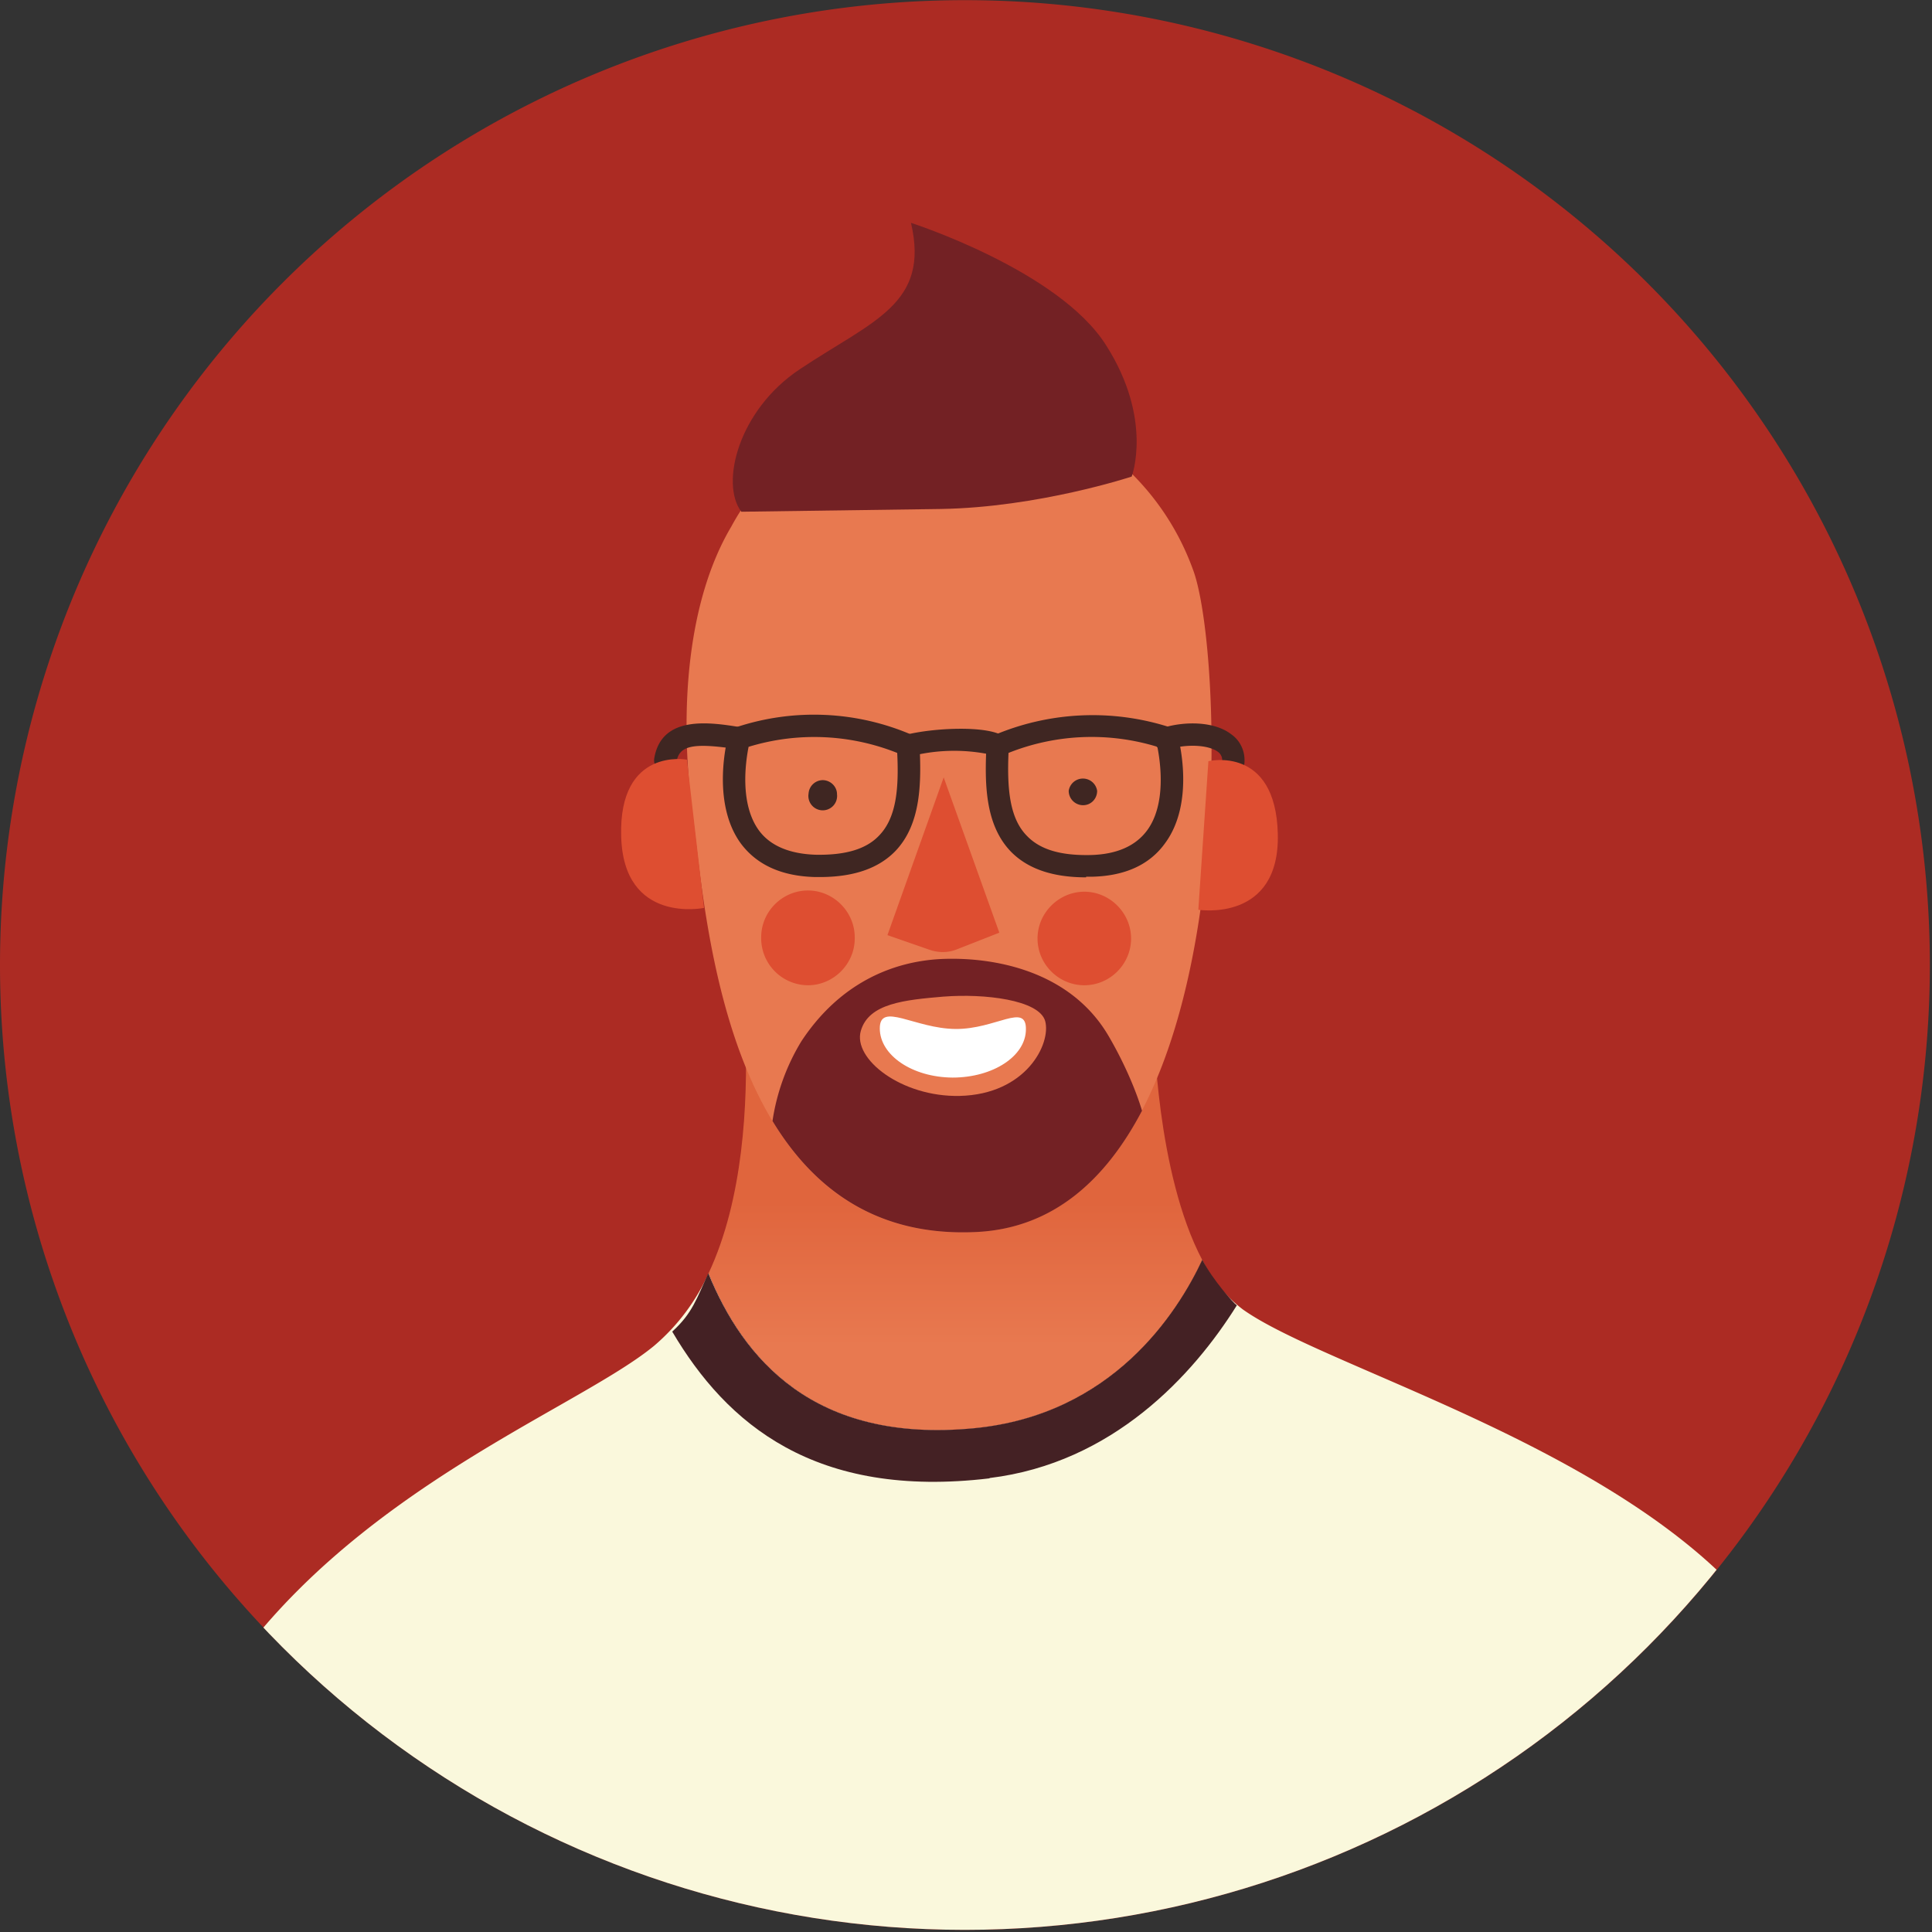 <svg xmlns="http://www.w3.org/2000/svg" xml:space="preserve" style="fill-rule:evenodd;clip-rule:evenodd;stroke-linejoin:round;stroke-miterlimit:2" viewBox="0 0 632 632" width="632" height="632"><rect x="0" y="0" width="632" height="632" fill="#333333" stroke="none"/><path d="M0 0h631.3v631.3H0z" style="fill:none"/><clipPath id="a"><path d="M0 0h631.3v631.3H0z"/></clipPath><g clip-path="url(#a)"><path d="M631.3 315.6a315.6 315.6 0 1 1-631.3.1 315.6 315.6 0 0 1 631.3 0" style="fill:#ac2b23;fill-rule:nonzero"/><clipPath id="b"><path d="M315.6 0a315.6 315.6 0 1 0 0 631.3 315.6 315.6 0 0 0 0-631.3Z"/></clipPath><g clip-path="url(#b)"><path d="M645 763.5H2.3s21-116.7 58.9-193.5S186 463.2 213.9 440.3a67.5 67.5 0 0 0 17.9-23.8c11.2 27.6 34.2 55.8 86.9 50.7 45.2-4.4 66.4-37.5 74.6-55a45.7 45.7 0 0 0 13.2 16.1c28 20 130.5 47 171.6 103.8 49.9 68.8 66.8 231.4 66.8 231.4" style="fill:#faf8dc;fill-rule:nonzero"/></g><path d="M243.9 338.5c.7 22.4-.7 53.7-12.1 78 11.2 27.6 34.2 55.8 86.9 50.7 45.2-4.4 66.5-37.6 74.6-55-15.1-28.6-15.8-75.7-15.8-75.7l-133.6 2Z" style="fill:url(#c);fill-rule:nonzero"/><clipPath id="d"><path d="M315.6 0a315.6 315.6 0 1 0 0 631.3 315.6 315.6 0 0 0 0-631.3Z"/></clipPath><g clip-path="url(#d)"><path d="M323.7 483.5c40.3-4.9 66.6-33.6 80.9-56.5-1-.6-7.8-8.2-11.3-14.9-8.2 17.5-29.4 50.7-74.6 55.1-52.7 5.1-75.7-23-87-50.7-3.8 8.3-5.2 13.1-11.8 19.1 17.8 30.2 46.7 54.8 103.8 48" style="fill:#442124;fill-rule:nonzero"/><path d="M239.2 172.3c-14 23.6-17.3 59.1-12.6 94.4 4.6 35.2 11.3 140.7 93 136.3 87.2-4.6 81.7-188 70.6-216.8a84.9 84.9 0 0 0-84.5-55.8 80 80 0 0 0-66.5 41.9" style="fill:#e87950;fill-rule:nonzero"/><path d="M242.5 167.4c-7-9.3-.9-33.3 19.1-46.6 24-16 42.6-21.3 36.4-47.9 0 0 48.3 15.5 63.8 40 15.5 24.3 8.4 43 8.4 43s-30.6 10.1-62.5 10.6l-65.2.9" style="fill:#732124;fill-rule:nonzero"/><path d="M273.8 259.6v.2a4.7 4.7 0 1 1-9.3-.2 4.7 4.7 0 0 1 4.6-4.4c2.5 0 4.6 2 4.7 4.4m85.1-.9c0 2.6-2 4.7-4.6 4.7a4.7 4.7 0 0 1-4.7-4.7 4.7 4.7 0 0 1 9.3 0" style="fill:#3f2622;fill-rule:nonzero"/><path d="m308.7 254.3-18.4 51.6 13.8 4.8c2.9 1 6 1 8.8-.1l14-5.5-18.2-50.8Zm-29.1 52.3v.4c0 8.4-7 15.3-15.3 15.3a15.4 15.4 0 0 1-15.3-15.7c0-8.4 6.9-15.3 15.3-15.3s15.3 7 15.3 15.3m90.4.4c0 8.4-6.9 15.3-15.3 15.3s-15.3-6.9-15.3-15.3 7-15.3 15.3-15.3c8.4 0 15.3 7 15.3 15.3" style="fill:#de4e31;fill-rule:nonzero"/><path d="M373.6 363.4c-1.9-6.4-5.7-15.5-10.9-24.4-12.4-21.3-37.2-26-54.5-25.3-16 .7-33.5 7.8-46.1 27a70 70 0 0 0-9.4 26c13.4 22.1 34.1 38 67 36.3 24.8-1.3 42-17 53.9-39.7" style="fill:#732124;fill-rule:nonzero"/><path d="M308.9 326c12.9-1 31 1 33 8 2 7.4-6.2 24-28 24.5-19 .4-35-12.1-32.3-21.3 2.6-9 14.3-10.1 27.2-11.2" style="fill:#e87950;fill-rule:nonzero"/><path d="M329.9 246.4c-.5 12.1.5 21.4 6 27 4.3 4.5 11 6.5 20.8 6.3 8.5-.2 14.7-2.9 18.5-8 6.4-8.6 4.4-22.4 3.4-27.4a73.3 73.3 0 0 0-48.7 2m25.4 40.7c-11 0-19.1-2.8-24.6-8.4-8.6-8.9-8.6-22.6-8-34.9 0-1.3.8-2.4 2-3A82.6 82.6 0 0 1 383 238c1 .4 2 1.3 2.2 2.4.3 1 6 22-4.2 35.6-5.1 7-13.2 10.6-24 10.8h-1.7m-110.4-42.6c-1 5-3 18.8 3.4 27.5 3.7 5 10 7.6 18.4 7.9 9.8.2 16.6-1.8 20.8-6.2 5.6-5.7 6.6-15 6-27.1a73.3 73.3 0 0 0-48.6-2m23.3 42.6h-1.6c-11-.3-19-4-24.2-10.9-10-13.6-4.4-34.7-4.1-35.6.3-1.1 1.1-2 2.2-2.4a81 81 0 0 1 58.3 2.6c1.1.6 1.9 1.7 2 3 .6 12.3.6 26-8 34.9-5.5 5.6-13.6 8.4-24.6 8.4" style="fill:#3f2622;fill-rule:nonzero"/><path d="M297.1 247.6c-2 0-3.6-1.7-3.6-3.7 0-1.6 1.1-3 2.7-3.5 9-2.3 26.8-3.2 32.2.5a3.7 3.7 0 0 1-4.1 6 57.7 57.7 0 0 0-27.2.7m106.4 5.1h-.2c-2 0-3.5-1.8-3.5-3.8.1-1.1-.4-2.2-1.3-2.9-3-2.3-10-2.7-15.8-1a3.7 3.7 0 1 1-2-7c6.7-2 16.5-2.2 22.2 2.3 2.8 2 4.4 5.4 4.2 9 0 1.9-1.7 3.4-3.6 3.4m-185.9-.3a3.7 3.7 0 0 1-3.6-4.2c2.3-14.3 18-12 28.3-10.3 1.7.3 3 1.8 3 3.6a3.7 3.7 0 0 1-4 3.6c-14.5-2.2-19.2-1.3-20 4.2-.4 1.8-2 3-3.7 3" style="fill:#3f2622;fill-rule:nonzero"/><path d="M395.3 249s22-5.3 22.7 23.8c.7 29.1-26 24.8-26 24.8l3.3-48.7Zm-170.6-.5s-22.3-4.2-21.5 25c.7 29 27.1 23.5 27.1 23.5l-5.6-48.5Z" style="fill:#de4e31;fill-rule:nonzero"/><path d="M287.8 336.4c0 8.8 10.6 16 23.8 16.1 13.2 0 24-7 24-15.8.1-8.8-9.9 0-23-.1-13.3-.1-24.8-9-24.8-.2" style="fill:#fff;fill-rule:nonzero"/></g></g><defs><linearGradient id="c" x1="0" x2="1" y1="0" y2="0" gradientTransform="rotate(90 -40.4 353) scale(47)" gradientUnits="userSpaceOnUse"><stop offset="0" style="stop-color:#e0653d;stop-opacity:1"/><stop offset="1" style="stop-color:#e87950;stop-opacity:1"/></linearGradient></defs></svg>